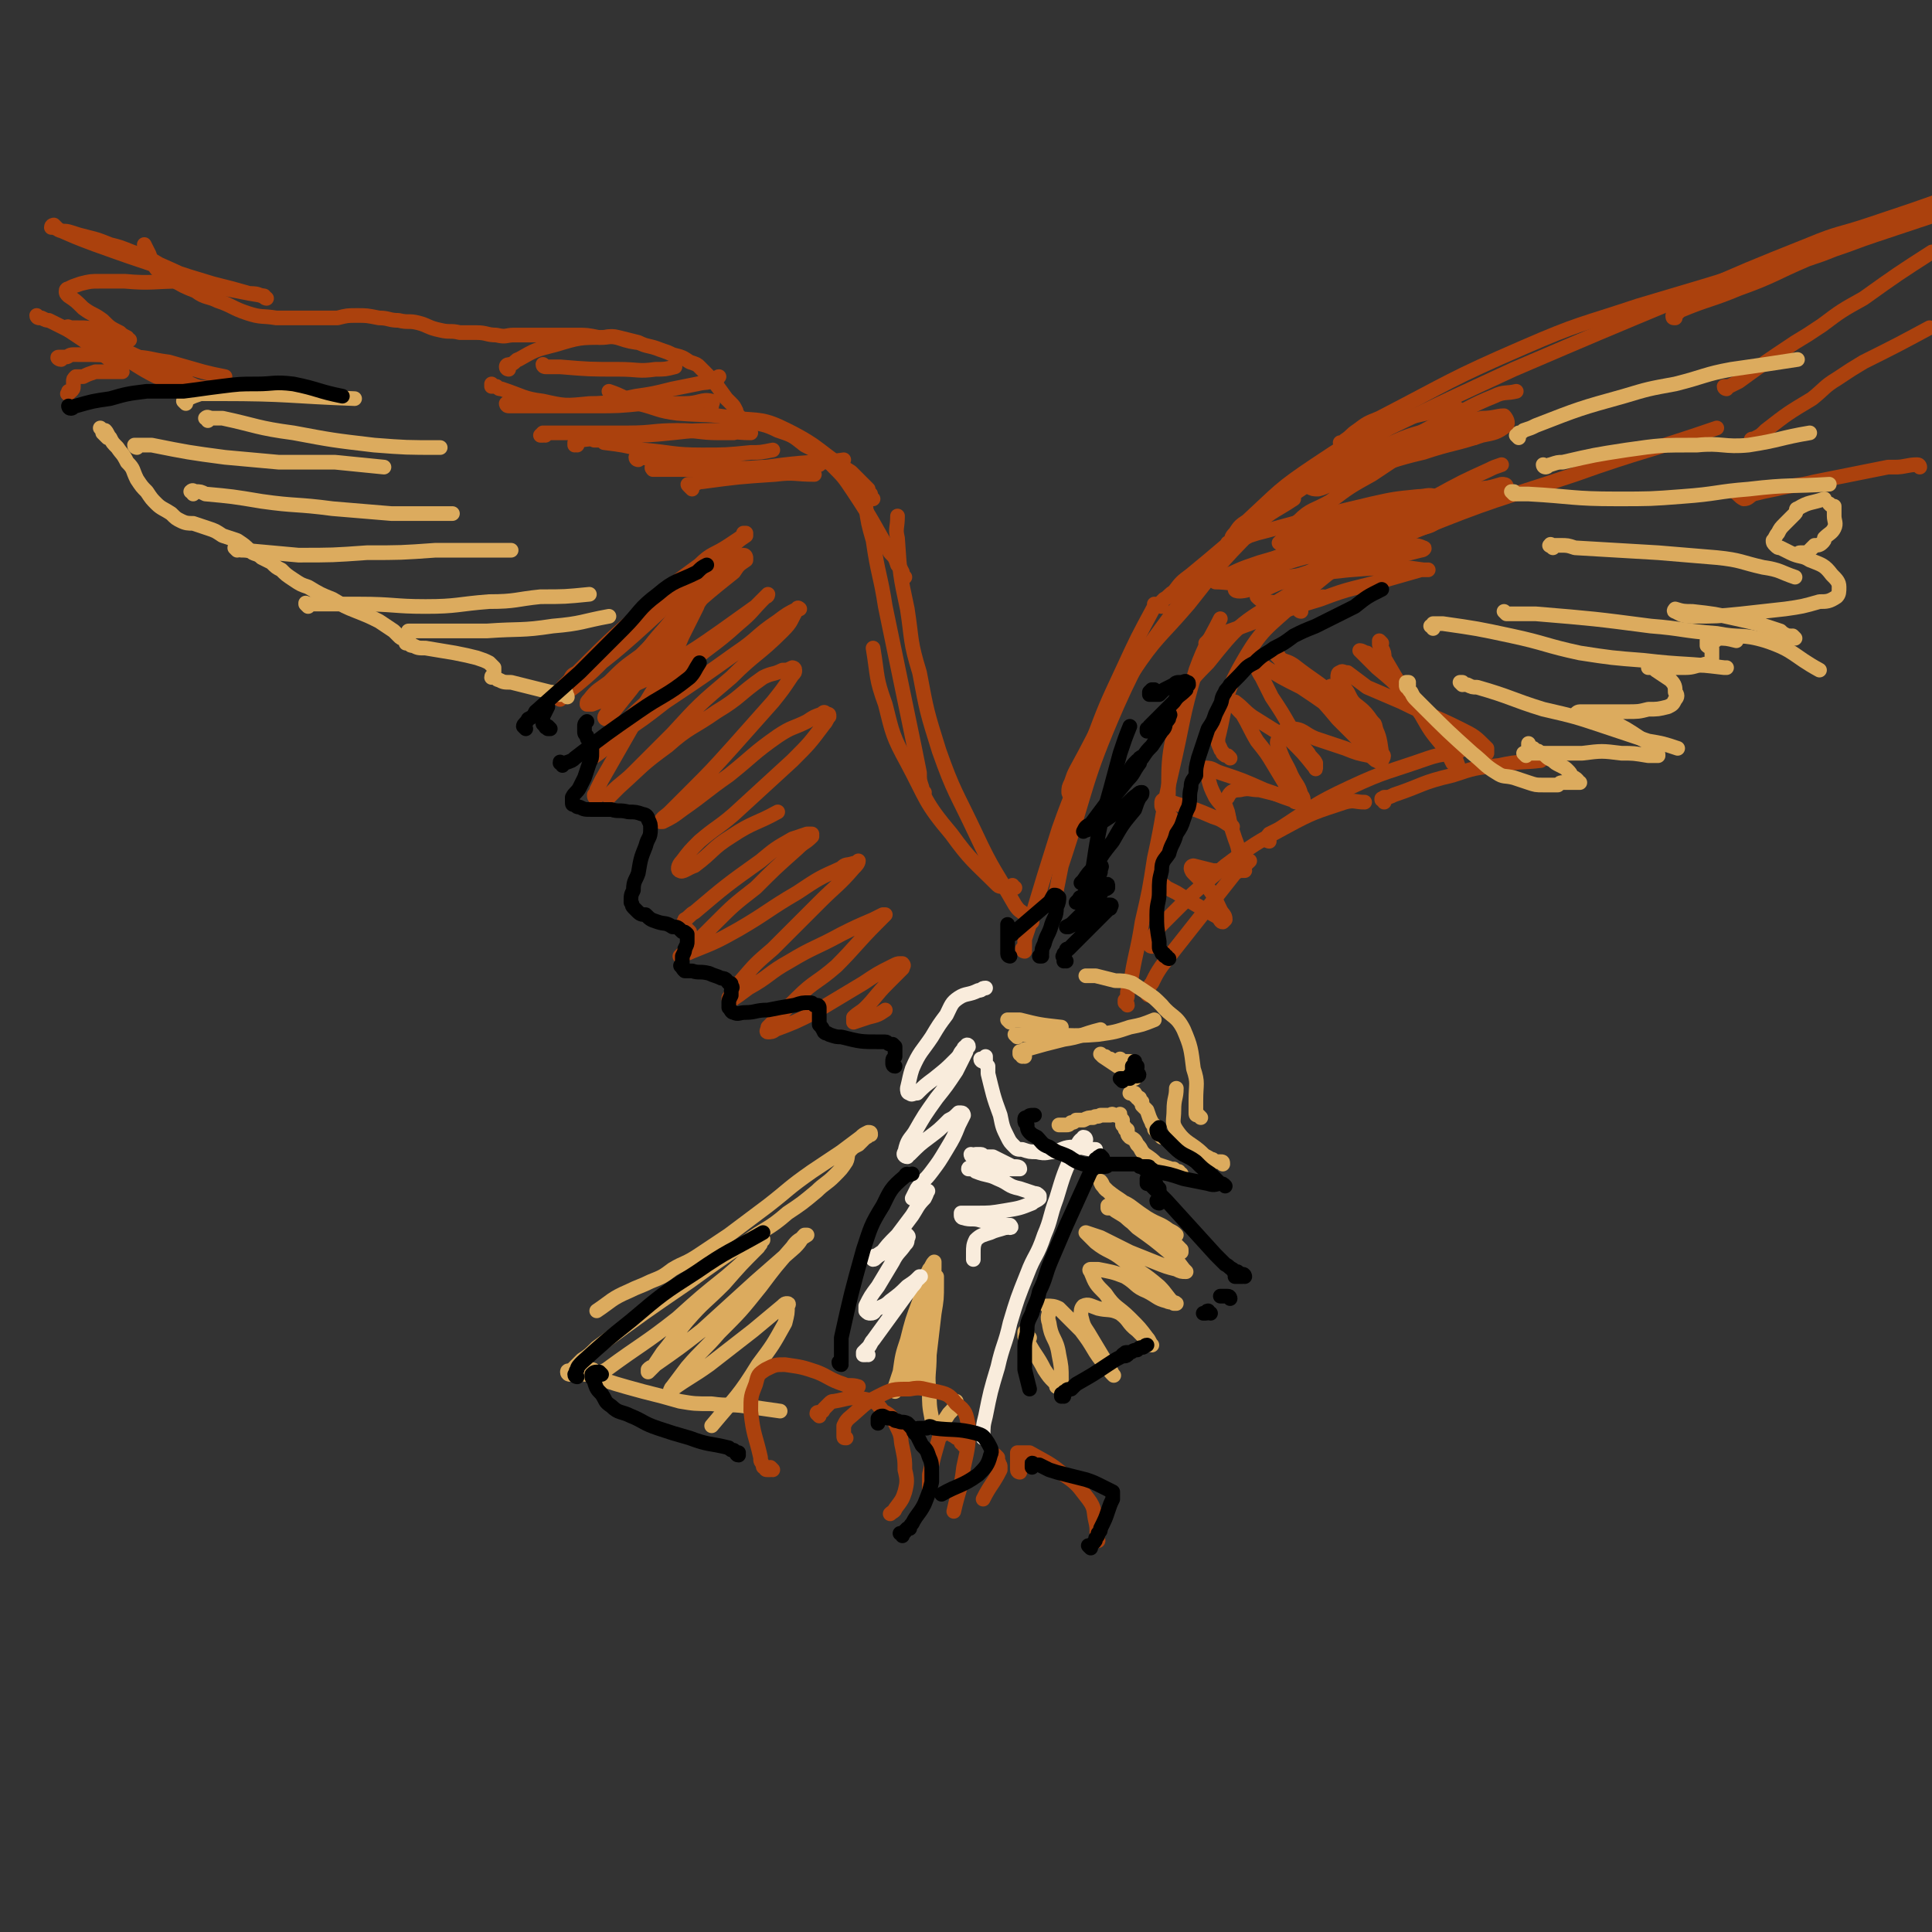 <svg viewBox='0 0 790 790' version='1.1' xmlns='http://www.w3.org/2000/svg' xmlns:xlink='http://www.w3.org/1999/xlink'><rect x="0" y="0" width="790" height="790" fill="#333333" stroke="none"/><g fill='none' stroke='#AB410D' stroke-width='6' stroke-linecap='round' stroke-linejoin='round'><path d='M419,389c0,0 -1,0 -1,-1 0,0 1,0 1,0 0,-2 0,-2 0,-4 1,-3 1,-3 2,-6 6,-20 6,-20 12,-39 6,-17 7,-17 13,-34 6,-16 6,-16 13,-31 6,-13 6,-13 13,-26 0,-1 0,-1 0,-1 '/><path d='M432,370c0,0 -1,-1 -1,-1 0,-1 0,-1 0,-1 1,-2 0,-2 1,-4 1,-5 1,-5 2,-10 11,-33 9,-34 23,-66 9,-20 10,-20 23,-38 10,-14 11,-14 23,-27 4,-4 4,-4 8,-8 '/><path d='M438,325c-1,0 -1,-1 -1,-1 0,-2 0,-2 1,-4 1,-3 1,-3 2,-5 11,-20 10,-21 23,-40 10,-15 11,-14 23,-28 12,-15 12,-16 26,-30 7,-8 8,-7 17,-13 0,0 0,0 0,0 '/><path d='M475,248c0,0 -1,0 -1,-1 1,-1 1,-1 2,-2 2,-1 2,-2 4,-3 3,-4 3,-4 7,-7 22,-18 21,-19 45,-35 12,-9 13,-7 27,-14 11,-5 11,-4 23,-9 '/><path d='M503,223c0,0 -1,0 -1,-1 0,0 0,0 1,0 1,-2 0,-2 2,-4 2,-3 2,-3 5,-5 13,-12 13,-13 28,-23 12,-8 12,-8 26,-15 11,-5 12,-4 23,-7 5,-2 5,-1 9,-1 '/><path d='M554,194c0,0 -1,0 -1,-1 0,0 1,0 1,0 2,-2 2,-2 4,-3 2,-2 2,-2 5,-4 14,-7 14,-7 27,-14 11,-5 11,-6 21,-10 4,-2 5,-1 9,-2 '/><path d='M415,363c0,0 -1,0 -1,-1 0,0 0,1 -1,1 -1,0 -1,0 -2,0 -1,-1 -2,0 -3,-1 -10,-10 -11,-10 -19,-21 -11,-13 -10,-14 -18,-29 -6,-11 -6,-12 -9,-24 -4,-11 -3,-11 -5,-23 '/><path d='M422,377c-1,0 -1,0 -1,-1 -1,-1 -1,-1 -2,-2 -2,-2 -2,-1 -4,-4 -8,-14 -9,-14 -16,-29 -8,-17 -9,-17 -15,-34 -5,-16 -5,-16 -8,-32 -4,-13 -3,-13 -5,-26 -3,-14 -3,-14 -4,-29 -1,-4 0,-4 0,-9 '/><path d='M378,324c0,0 -1,0 -1,-1 -1,-1 0,-1 0,-1 -1,-3 -1,-3 -1,-6 -1,-5 -1,-5 -2,-10 -6,-29 -6,-29 -12,-58 -2,-13 -3,-13 -5,-27 -2,-7 -2,-7 -3,-14 -1,-4 -2,-4 -3,-8 '/><path d='M370,236c0,0 -1,0 -1,-1 0,0 0,0 0,-1 -1,-2 -1,-2 -2,-3 -1,-3 -1,-3 -3,-5 -7,-12 -7,-13 -15,-25 -4,-6 -4,-6 -9,-11 -5,-5 -5,-5 -11,-8 -5,-4 -5,-4 -11,-6 -6,-3 -6,-2 -12,-4 -2,0 -2,0 -5,-1 '/><path d='M357,204c0,0 -1,0 -1,-1 0,0 0,0 0,-1 -1,-1 -1,-1 -1,-2 -2,-2 -2,-2 -3,-3 -2,-2 -2,-2 -4,-4 -13,-8 -12,-10 -26,-17 -10,-5 -11,-4 -22,-5 -11,-2 -11,-1 -23,-2 -8,-1 -8,-2 -16,-4 -6,-2 -6,-3 -12,-5 '/><path d='M303,173c0,0 0,-1 -1,-1 0,0 1,0 1,0 -1,0 -1,-1 -1,-2 -1,-1 -1,-1 -1,-2 -1,-2 -1,-2 -2,-3 -1,-1 -1,-1 -2,-2 -5,-7 -5,-7 -11,-13 -1,-1 -1,-1 -4,-2 -3,-2 -3,-2 -7,-3 -2,-1 -2,-1 -5,-2 -5,-2 -5,-1 -9,-3 -4,-1 -4,-1 -8,-2 -4,-1 -4,0 -8,0 -5,-1 -5,-1 -9,-1 -4,0 -4,0 -8,0 -5,0 -5,0 -9,0 -4,0 -4,0 -9,0 -3,0 -3,1 -7,0 -4,0 -4,-1 -8,-1 -3,0 -3,0 -7,0 -4,-1 -4,0 -8,-1 -5,-1 -5,-2 -9,-3 -4,-1 -4,0 -8,-1 -4,0 -4,-1 -8,-1 -5,-1 -5,-1 -9,-1 -4,0 -4,0 -8,1 -4,0 -4,0 -9,0 -4,0 -4,0 -8,0 -4,0 -4,0 -8,0 -6,-1 -6,0 -12,-2 -6,-2 -6,-3 -12,-5 -4,-2 -5,-1 -9,-4 -5,-2 -5,-2 -10,-5 -3,-2 -4,-2 -6,-4 -2,-3 -2,-3 -3,-6 -1,-2 -1,-2 -2,-4 '/><path d='M549,182c0,0 -1,0 -1,-1 0,0 1,0 2,-1 3,-2 2,-2 5,-4 4,-3 4,-3 9,-5 29,-15 29,-16 59,-29 23,-10 23,-9 47,-17 27,-8 27,-8 53,-16 22,-6 22,-7 44,-14 '/><path d='M554,183c-1,0 -2,-1 -1,-1 0,0 0,0 1,0 2,-1 2,-1 4,-2 5,-2 5,-2 10,-5 25,-12 25,-12 51,-24 35,-15 35,-15 71,-30 25,-11 25,-11 50,-21 12,-5 12,-4 24,-8 18,-6 18,-6 35,-12 '/><path d='M470,407c-1,0 -1,-1 -1,-1 0,0 0,0 0,-1 1,-1 1,-2 2,-3 2,-4 2,-4 4,-7 15,-19 15,-19 30,-38 3,-3 3,-2 6,-5 '/><path d='M471,387c0,0 -1,0 -1,-1 0,0 0,1 1,0 0,-1 0,-2 1,-4 2,-3 2,-3 4,-5 12,-12 12,-12 25,-23 12,-9 12,-9 25,-16 11,-6 12,-6 24,-10 4,-1 4,0 8,0 '/><path d='M519,344c0,0 -1,0 -1,-1 0,0 0,0 0,0 1,0 0,-1 1,-2 2,-1 2,-1 4,-2 14,-9 14,-10 29,-17 15,-7 15,-6 32,-12 6,-2 6,-1 13,-3 '/><path d='M566,328c0,-1 -1,-1 -1,-1 0,-1 0,0 0,0 1,-1 1,-1 1,-1 2,0 2,0 4,-1 12,-4 11,-5 24,-8 9,-3 9,-3 19,-4 9,-2 9,-1 17,-2 '/><path d='M461,411c0,-1 -1,-1 -1,-1 0,-1 0,-1 0,-1 1,-1 1,-1 1,-2 0,-2 0,-2 1,-3 2,-14 3,-14 5,-27 3,-13 3,-13 5,-26 4,-18 3,-18 7,-35 5,-21 4,-22 10,-42 4,-11 5,-11 10,-21 '/><path d='M477,350c-1,0 -1,0 -1,-1 -1,-1 0,-1 0,-2 0,-2 0,-2 0,-4 1,-3 0,-3 1,-6 2,-21 -1,-22 4,-41 3,-14 3,-15 13,-25 12,-15 13,-16 30,-26 26,-16 27,-16 55,-28 32,-13 32,-12 65,-23 28,-10 29,-9 58,-19 '/><path d='M503,310c0,0 -1,-1 -1,-1 0,0 0,0 0,0 -1,0 -1,0 -2,-1 0,-1 -1,-1 -1,-2 -1,-2 -1,-2 -1,-4 4,-16 2,-17 10,-31 8,-14 10,-14 22,-25 15,-14 16,-13 32,-25 12,-9 12,-10 25,-18 11,-6 11,-6 22,-11 2,-1 2,-1 5,-2 '/><path d='M545,195c0,0 -1,-1 -1,-1 0,0 1,1 1,1 0,0 0,-1 1,-1 1,-1 1,-1 2,-2 8,-5 8,-5 17,-9 11,-5 11,-5 23,-8 9,-3 9,-2 18,-4 5,0 6,-1 9,-1 1,1 2,3 1,4 -4,3 -5,3 -10,4 -12,4 -12,3 -24,7 -13,3 -13,4 -25,7 -7,2 -8,3 -14,4 -1,0 -2,-1 -1,-1 6,-4 7,-4 16,-7 10,-4 10,-4 21,-7 13,-3 13,-3 25,-6 4,0 4,0 7,0 '/><path d='M506,222c0,-1 -1,-1 -1,-1 1,-1 1,-1 2,-1 2,0 2,0 4,-1 3,-1 3,-1 7,-2 22,-6 22,-6 43,-11 9,-2 9,-2 19,-3 3,0 4,-1 7,0 0,0 0,2 -1,2 -6,3 -7,2 -13,5 -16,5 -16,5 -32,11 -12,4 -12,4 -24,9 -7,3 -7,3 -14,6 -1,1 -3,1 -2,1 3,-1 5,-1 9,-2 12,-3 12,-4 23,-7 13,-3 14,-2 27,-6 11,-2 11,-3 21,-6 4,-1 4,-1 7,-3 1,0 0,0 0,0 -7,1 -7,1 -13,2 -11,2 -12,2 -23,5 -12,3 -12,4 -24,9 -10,4 -10,5 -19,10 -2,1 -4,2 -4,2 0,1 3,1 6,0 10,-2 10,-2 21,-5 12,-3 12,-3 25,-6 8,-1 8,-1 16,-3 4,-1 4,-1 8,-2 1,0 2,-1 1,-1 -2,-1 -3,-1 -6,-1 -9,1 -9,1 -18,3 -12,3 -12,3 -23,8 -9,3 -9,3 -18,7 -1,1 -3,2 -3,3 1,1 2,2 4,2 7,1 7,0 14,-1 4,0 4,0 9,-1 '/><path d='M494,264c-1,0 -1,-1 -1,-1 0,0 0,0 0,0 1,-1 1,-1 2,-2 2,-1 2,-1 5,-2 20,-7 20,-8 40,-14 13,-5 13,-4 27,-8 7,-2 7,-2 14,-4 2,0 3,0 3,0 0,0 -1,0 -2,0 -7,-1 -7,-1 -15,-1 -16,1 -16,1 -32,3 -12,1 -12,2 -25,3 -7,1 -8,0 -13,0 0,0 1,-1 1,-1 9,-4 8,-4 17,-7 17,-5 18,-5 35,-10 17,-5 17,-4 34,-10 12,-4 12,-4 24,-8 3,-1 3,-1 6,-2 1,0 2,0 2,0 -1,0 -2,-1 -3,-1 -10,1 -11,1 -21,3 -17,4 -17,5 -34,9 -14,4 -14,4 -28,9 -4,1 -4,1 -7,2 0,0 0,0 1,-1 9,-3 9,-3 18,-6 11,-3 11,-3 22,-5 15,-3 15,-2 29,-3 '/><path d='M532,250c0,0 -1,0 -1,-1 0,0 0,-1 0,-1 -1,-1 -1,-1 -2,-3 0,-1 0,-2 1,-3 9,-10 8,-11 19,-19 12,-8 13,-6 25,-11 12,-5 12,-5 24,-9 7,-2 7,-2 15,-4 1,0 2,0 3,0 0,-1 -1,-1 -2,-1 -7,2 -7,2 -14,4 -14,4 -14,4 -27,8 -13,4 -13,4 -26,7 -8,2 -8,3 -16,3 -2,1 -4,1 -4,-1 0,-2 1,-4 4,-6 5,-5 6,-4 13,-8 8,-6 8,-6 17,-11 6,-4 6,-4 12,-8 2,-1 2,-1 4,-3 0,0 0,0 1,-1 0,0 0,0 0,0 -4,3 -3,3 -7,5 -11,5 -11,5 -23,9 -5,2 -5,3 -9,4 -2,0 -2,0 -4,-1 -1,0 -1,0 -2,-1 0,-2 -1,-2 0,-3 2,-3 3,-3 6,-4 8,-3 8,-3 17,-6 10,-2 10,-2 20,-4 13,-1 13,-1 27,-2 '/><path d='M565,263c0,0 -1,-1 -1,-1 0,0 0,0 0,1 0,1 0,1 1,2 1,2 1,2 1,4 7,12 7,12 15,23 4,7 4,7 9,13 2,3 2,3 4,7 1,1 1,1 2,3 1,0 1,0 1,0 -1,-2 -1,-3 -2,-5 -6,-10 -6,-10 -13,-18 -6,-8 -6,-8 -13,-15 -5,-5 -5,-5 -10,-10 -1,0 -2,-1 -3,-1 0,0 1,1 1,1 3,3 3,3 6,6 6,5 6,5 11,10 6,6 6,6 12,12 5,4 5,4 10,7 3,2 3,2 6,4 3,1 4,2 6,2 0,0 0,-2 0,-2 -5,-5 -5,-5 -11,-8 -12,-6 -12,-5 -24,-11 -7,-3 -7,-3 -14,-6 -4,-3 -4,-3 -8,-6 -2,0 -2,-1 -3,0 -1,0 -1,1 -1,2 1,3 2,3 4,6 2,4 2,4 5,7 2,4 3,3 6,6 1,2 0,3 0,4 0,0 0,0 0,0 -1,-2 -2,-2 -4,-4 -6,-5 -5,-6 -12,-11 -8,-7 -8,-6 -17,-13 -3,-2 -3,-1 -6,-3 0,-1 -1,-2 -1,-1 1,1 2,2 3,4 6,6 6,5 12,11 5,5 5,5 10,11 4,4 4,4 9,9 2,2 2,2 4,4 1,1 2,2 2,2 0,-1 -1,-2 -2,-3 -5,-6 -4,-7 -10,-12 -9,-7 -9,-7 -18,-13 -8,-4 -8,-4 -16,-9 -1,0 -2,-1 -2,0 0,1 0,2 2,5 2,4 2,4 4,8 4,6 4,6 8,13 3,5 3,5 7,10 1,2 2,2 3,4 0,1 0,2 0,2 0,1 0,0 -1,-1 -4,-5 -4,-5 -9,-10 -8,-5 -8,-5 -16,-10 -4,-3 -3,-3 -7,-6 -1,0 -2,0 -1,0 1,2 2,3 4,5 3,5 3,6 6,11 4,5 4,5 7,10 3,5 3,5 6,10 2,2 2,2 3,3 0,1 0,2 0,2 -1,0 -1,-1 -2,-1 -6,-2 -5,-2 -11,-4 -9,-4 -9,-4 -18,-7 -3,-1 -3,-2 -6,-2 0,0 -1,0 -1,0 0,2 1,2 2,4 1,4 1,4 3,8 2,3 3,3 4,6 2,2 1,2 2,5 0,0 1,1 1,1 -1,0 -1,-1 -2,-1 -3,-2 -3,-2 -6,-3 -7,-3 -7,-3 -14,-5 -3,-1 -3,-1 -6,-2 -1,0 -1,1 -1,1 0,0 0,1 0,1 0,1 0,1 1,2 0,1 1,1 1,2 1,0 1,0 1,1 1,0 1,0 1,1 0,1 0,1 -1,1 '/><path d='M474,361c-1,0 -1,-1 -1,-1 0,0 0,1 0,1 1,0 1,0 1,0 2,1 2,1 3,2 2,1 2,1 4,2 8,5 8,5 17,10 1,1 1,2 2,2 0,0 1,-1 1,-1 0,-2 -1,-2 -2,-4 -2,-4 -2,-5 -5,-9 -3,-3 -3,-3 -6,-6 -1,-1 -1,-2 -1,-2 0,-1 1,-1 1,-1 4,1 4,1 8,2 4,0 4,0 7,0 2,0 2,1 4,0 1,0 2,0 2,0 0,-1 -1,-2 -1,-3 -2,-5 -1,-5 -3,-10 -2,-6 -2,-6 -3,-11 -1,-3 -2,-4 0,-6 1,-2 2,-3 5,-3 4,-1 4,0 8,0 4,1 4,1 8,2 3,1 4,1 7,2 1,1 1,1 3,1 0,0 0,0 0,0 0,-1 0,-2 -1,-3 -1,-4 -2,-4 -4,-8 -2,-5 -3,-5 -5,-11 -1,-2 -1,-3 0,-4 1,-3 2,-4 5,-4 5,0 5,2 10,4 6,2 6,2 12,4 5,2 5,2 10,3 2,1 2,2 3,2 1,1 2,0 2,0 1,-2 1,-2 0,-3 -1,-7 -1,-7 -4,-13 -4,-6 -5,-5 -10,-10 -2,-3 -3,-3 -6,-4 -1,-1 -1,0 -2,0 '/><path d='M231,282c0,0 -1,0 -1,-1 0,0 0,1 0,0 0,0 0,0 1,-1 1,-1 1,-1 2,-2 1,-2 1,-2 3,-3 14,-14 14,-14 29,-27 10,-9 10,-9 21,-17 5,-5 6,-4 12,-8 3,-2 3,-2 6,-4 0,0 0,-1 0,-1 1,0 1,0 1,0 0,0 0,0 0,0 0,0 0,0 0,1 -3,2 -3,2 -6,5 -10,9 -10,9 -21,18 -9,9 -9,9 -19,18 -8,7 -8,7 -17,14 -5,4 -5,4 -10,9 -1,1 -1,1 -3,3 0,0 0,0 0,0 0,0 0,0 0,0 3,-3 3,-3 7,-6 11,-9 10,-10 21,-20 11,-9 11,-9 22,-18 7,-5 8,-5 15,-10 4,-2 4,-2 7,-3 2,-1 2,-1 3,-2 1,0 1,1 1,1 0,0 0,0 0,1 -3,2 -3,2 -5,5 -10,8 -10,8 -19,16 -10,9 -10,9 -19,18 -7,5 -7,5 -13,11 -4,3 -5,3 -8,7 -1,1 -1,1 -1,2 1,0 1,0 2,0 8,-3 8,-3 15,-7 9,-4 9,-4 18,-10 10,-6 10,-6 20,-13 7,-5 7,-5 14,-10 2,-2 2,-2 4,-4 1,0 1,-1 1,-1 0,0 -1,1 -1,1 -6,6 -5,6 -11,11 -11,10 -12,9 -23,19 -10,8 -10,9 -19,17 -7,7 -7,6 -13,13 -3,2 -4,2 -6,5 0,1 0,1 1,1 6,-4 6,-5 12,-10 9,-6 9,-6 18,-13 15,-10 15,-10 29,-20 9,-6 8,-7 17,-13 4,-3 4,-3 8,-5 0,0 0,-1 1,0 0,0 -1,0 -1,0 -3,5 -2,5 -6,9 -10,10 -11,9 -21,19 -13,11 -13,11 -24,23 -8,8 -8,8 -16,16 -4,4 -5,4 -9,8 -1,1 -1,2 -1,2 1,-1 2,-2 4,-4 10,-9 9,-9 20,-17 9,-8 10,-7 20,-14 10,-6 9,-7 19,-14 4,-2 4,-1 8,-3 2,0 2,0 4,-1 0,0 1,0 1,1 0,1 0,1 -1,2 -4,6 -4,6 -8,11 -8,9 -8,9 -16,18 -9,10 -9,10 -18,19 -4,4 -4,4 -8,8 -2,2 -3,2 -4,4 0,0 0,0 1,0 4,-2 4,-2 8,-5 10,-7 9,-7 19,-14 10,-8 10,-9 20,-16 6,-4 6,-3 12,-6 3,-2 3,-2 6,-3 1,-1 1,-1 2,0 1,0 1,0 1,1 -1,1 -1,2 -2,3 -6,8 -6,8 -13,15 -12,11 -12,11 -24,22 -7,6 -7,5 -14,11 -4,4 -4,4 -7,8 -2,2 -2,4 -1,4 1,1 3,-1 6,-2 8,-6 7,-7 15,-12 9,-6 10,-5 19,-10 '/><path d='M282,381c0,0 -1,-1 -1,-1 0,0 0,0 0,0 0,0 -1,0 -1,0 -1,-1 -1,-1 -1,-1 0,-2 1,-2 1,-3 2,-1 2,-2 4,-3 13,-11 13,-11 27,-21 6,-5 6,-5 13,-9 3,-1 3,-1 6,-2 1,0 1,0 2,0 0,0 0,1 0,1 -3,3 -3,2 -6,5 -9,8 -9,8 -17,16 -9,7 -9,7 -17,15 -5,5 -5,5 -10,10 -1,1 -2,1 -3,2 -1,1 -1,1 -1,1 2,-1 3,-1 5,-2 10,-4 10,-4 19,-9 12,-7 12,-8 24,-15 9,-6 9,-6 18,-10 2,-2 2,-1 5,-2 1,0 2,-1 2,-1 0,1 -1,2 -2,3 -6,7 -7,7 -14,14 -9,9 -9,9 -19,19 -7,6 -7,6 -13,13 -3,3 -3,4 -5,7 0,1 0,1 1,1 3,-2 3,-2 7,-5 9,-5 8,-6 17,-11 10,-6 10,-5 21,-11 6,-3 6,-3 13,-6 2,-1 2,-1 4,-2 0,0 1,0 1,0 -1,1 -2,2 -3,3 -9,9 -9,10 -17,18 -8,7 -9,6 -16,13 -6,6 -6,6 -12,12 0,1 -1,2 0,2 1,0 2,0 3,-1 8,-3 8,-3 16,-7 10,-6 10,-6 20,-12 6,-4 6,-4 12,-7 2,-1 2,-1 3,-1 1,0 1,0 1,0 1,1 0,1 0,2 -3,3 -3,3 -6,6 -5,5 -5,6 -9,10 -2,2 -3,2 -5,4 0,1 0,2 0,2 3,-1 3,-1 6,-2 4,-1 4,-1 7,-3 '/><path d='M244,326c-1,0 -1,0 -1,-1 0,0 0,0 0,0 1,-1 1,-1 1,-2 1,-2 1,-2 2,-4 8,-14 8,-14 16,-28 5,-9 5,-8 10,-17 4,-7 4,-7 7,-14 3,-6 3,-6 6,-12 1,-3 2,-3 3,-6 0,-2 0,-3 0,-5 0,0 0,0 1,-1 0,0 0,0 0,0 -1,0 0,1 -1,1 -2,5 -2,5 -5,8 -7,11 -6,11 -13,21 -6,8 -6,8 -12,16 -4,5 -4,5 -8,10 -1,1 -2,2 -2,2 -1,0 -1,-1 0,-2 2,-4 2,-4 5,-8 4,-8 4,-8 10,-16 7,-10 8,-9 15,-19 5,-7 5,-7 9,-13 2,-1 2,-2 3,-3 1,0 1,1 1,2 -2,5 -2,6 -5,11 -11,16 -12,16 -24,31 '/><path d='M202,158c0,0 -1,-1 -1,-1 0,0 0,1 0,1 1,0 1,0 2,0 1,1 1,1 2,1 9,3 9,4 17,5 9,2 9,2 19,1 9,0 9,-1 19,-3 7,-1 7,-1 15,-3 5,-1 5,-1 10,-2 4,-1 4,0 8,-2 1,0 0,-1 1,-1 '/><path d='M208,166c0,0 -1,-1 -1,-1 0,0 0,1 1,1 0,0 1,0 1,0 2,0 2,0 4,0 15,0 15,0 30,0 10,0 10,0 20,-1 9,0 9,0 17,0 6,0 7,-2 11,-1 1,0 0,1 0,2 '/><path d='M223,178c0,0 0,0 -1,-1 0,0 0,1 0,1 0,0 -1,0 -1,0 1,-1 1,-1 2,-1 2,0 2,0 4,0 15,0 15,0 30,0 10,0 10,-1 20,-1 9,0 9,1 17,1 3,0 3,0 6,0 '/><path d='M236,182c0,0 0,0 -1,-1 0,0 0,1 0,1 0,-1 0,-1 0,-1 1,0 1,-1 2,-1 8,-1 9,-1 17,-2 11,0 11,0 21,-1 9,-1 9,-1 18,-1 7,0 7,1 14,1 '/><path d='M244,180c0,-1 -1,-1 -1,-1 0,0 0,0 0,1 1,0 1,0 1,0 2,0 2,0 3,1 8,1 8,1 16,3 12,1 12,2 24,2 10,0 10,0 20,-1 4,0 4,0 9,-1 '/><path d='M261,188c0,0 -1,0 -1,-1 0,0 0,0 0,0 0,0 0,0 0,0 1,0 1,0 2,0 8,1 8,2 15,3 11,1 11,1 22,1 8,1 8,0 16,0 10,0 10,0 20,-1 0,0 0,0 0,0 '/><path d='M268,192c-1,0 -1,-1 -1,-1 -1,0 0,1 0,1 0,0 1,0 1,0 2,0 2,0 4,0 15,0 15,0 31,0 14,-1 14,-2 29,-3 6,0 6,0 13,-1 '/><path d='M283,200c-1,-1 -1,-1 -1,-1 -1,-1 -1,-1 0,-1 0,0 1,0 1,0 2,0 2,-1 4,-1 15,-2 15,-2 30,-3 8,-1 8,0 16,0 '/><path d='M223,150c0,0 -1,0 -1,-1 0,0 1,1 1,1 1,0 1,0 2,0 2,0 2,0 4,0 12,1 12,1 24,1 8,0 8,1 15,0 4,0 4,0 8,-1 0,0 0,0 0,0 '/><path d='M208,151c0,0 -1,0 -1,-1 0,-1 1,-1 2,-1 2,-1 2,-2 3,-2 7,-4 7,-4 15,-6 10,-3 10,-3 20,-3 6,-1 6,1 13,2 '/><path d='M85,120c0,0 -1,-1 -1,-1 0,0 0,0 1,0 0,0 0,0 0,-1 0,0 0,0 0,0 -1,0 -1,0 -1,-1 -1,0 -1,0 -2,-1 -8,-4 -8,-4 -17,-8 -5,-3 -5,-3 -11,-5 -5,-2 -5,-2 -9,-3 -5,-2 -5,-2 -9,-3 -4,-1 -4,-1 -7,-2 -3,-1 -3,0 -5,-1 -1,-1 -1,-1 -2,-2 0,0 -1,0 -1,1 0,0 1,0 1,0 9,4 9,4 17,7 14,5 14,5 29,10 9,3 9,3 19,6 8,2 8,2 15,4 2,0 3,0 5,1 1,0 2,1 2,1 0,0 -1,0 -1,-1 -6,-1 -6,-1 -11,-2 -11,-2 -11,-3 -23,-4 -11,0 -12,1 -23,0 -5,0 -5,0 -10,0 -4,0 -4,0 -8,1 -3,1 -3,1 -5,2 0,0 -1,0 -1,1 0,1 0,1 1,2 3,2 3,2 6,5 4,3 4,2 8,5 3,3 3,3 7,5 1,1 1,1 3,2 0,1 1,1 1,1 0,0 -1,0 -2,-1 -2,0 -2,0 -4,-1 -4,-1 -4,-1 -8,-2 -3,-1 -3,-1 -7,-1 -1,0 -1,0 -3,0 -1,0 -1,-1 -2,0 0,0 1,0 1,1 3,2 3,2 6,4 3,2 3,3 7,5 2,2 3,2 5,4 1,1 1,1 3,3 0,0 1,0 1,1 0,0 -1,0 -2,0 -1,0 -1,0 -3,0 -3,0 -3,0 -6,0 -3,1 -3,1 -5,2 -2,0 -2,0 -3,0 -1,1 -1,1 -1,2 0,0 0,0 0,1 0,0 0,0 0,1 0,0 0,0 0,0 0,1 0,1 -1,2 0,0 0,0 -1,0 0,0 0,1 0,1 0,0 -1,0 0,0 0,-1 0,-1 1,-1 '/><path d='M25,147c-1,0 -2,-1 -1,-1 0,0 0,0 1,0 1,0 1,0 2,0 1,0 1,-1 3,-1 12,0 12,0 24,1 7,0 7,1 15,2 7,2 7,2 14,4 4,1 4,1 9,2 '/><path d='M16,130c0,0 -1,0 -1,-1 0,0 1,1 1,1 1,0 1,0 1,0 2,1 2,1 3,1 14,7 14,7 28,14 8,4 8,5 16,9 7,2 7,2 14,3 4,2 4,1 8,2 '/><path d='M41,140c-1,0 -2,-1 -1,-1 0,0 0,1 1,1 1,0 1,0 2,0 2,1 2,1 3,1 15,7 15,7 30,14 '/><path d='M685,130c-1,0 -1,0 -1,-1 0,0 0,1 0,0 1,0 0,0 1,0 1,-1 1,-1 2,-2 12,-5 12,-4 24,-9 14,-5 14,-6 28,-12 6,-2 6,-2 11,-4 9,-3 8,-3 17,-6 12,-4 12,-4 24,-8 '/><path d='M706,159c0,0 -1,0 -1,-1 0,0 1,0 1,0 1,0 1,0 1,0 2,-1 2,-1 4,-2 11,-8 11,-8 23,-16 5,-3 5,-3 11,-7 8,-6 8,-6 17,-11 14,-10 14,-10 28,-19 '/><path d='M717,181c0,0 -1,-1 -1,-1 0,-1 1,0 2,-1 2,-1 2,-1 4,-3 9,-7 9,-7 19,-13 5,-4 5,-5 10,-8 6,-4 6,-4 11,-7 14,-7 14,-7 27,-14 '/><path d='M785,191c0,0 0,-1 -1,-1 -4,0 -5,1 -9,1 0,0 1,0 1,0 0,0 0,0 -1,0 -2,0 -2,0 -3,0 -15,3 -15,3 -30,6 -8,2 -8,1 -16,3 -5,1 -5,1 -9,2 -2,1 -2,2 -4,2 -2,-1 -2,-2 -4,-3 '/></g>
<g fill='none' stroke='#DCAB5E' stroke-width='6' stroke-linecap='round' stroke-linejoin='round'><path d='M576,280c0,-1 0,-1 -1,-1 0,0 1,0 1,0 -1,0 -1,0 -1,1 0,0 0,0 0,0 0,1 0,1 1,1 0,1 0,1 1,2 1,2 1,2 2,3 1,1 1,1 3,3 10,10 10,10 20,19 5,4 5,5 10,8 3,2 3,1 7,2 3,1 3,1 6,2 3,1 3,1 6,1 3,0 3,0 6,0 1,-1 1,-1 2,-1 1,0 1,0 3,0 0,0 0,0 1,0 0,0 0,0 1,0 0,0 0,0 1,0 0,0 0,0 1,0 0,0 0,0 0,0 0,0 0,0 0,0 -1,0 -1,-1 -1,-1 -1,-1 -1,-1 -2,-1 -1,-2 -1,-2 -2,-3 -1,-1 -1,-1 -3,-2 -2,-1 -2,-1 -3,-2 -2,-1 -2,-1 -3,-2 -1,-1 -1,-1 -2,-1 -1,-1 -1,-1 -2,-1 -1,-1 -1,-1 -1,-1 -1,0 -1,0 -2,-1 0,0 0,0 0,-1 0,0 0,0 0,0 '/><path d='M624,309c0,0 -1,-1 -1,-1 0,0 0,0 1,0 0,0 0,0 1,0 2,0 2,0 3,0 10,0 10,0 19,0 8,-1 8,-1 16,0 5,0 5,0 11,1 1,0 2,0 3,0 1,0 1,0 1,0 0,-1 0,-1 -1,-2 -3,-3 -2,-3 -6,-5 -6,-4 -6,-4 -12,-7 -6,-2 -6,-2 -11,-3 -2,0 -3,0 -3,0 -1,0 0,-1 1,-1 4,0 4,0 9,0 5,0 5,0 10,0 5,0 5,0 9,-1 4,0 4,0 8,-1 2,-1 2,-1 3,-3 1,-1 1,-2 0,-3 0,-2 0,-3 -2,-5 -3,-2 -3,-2 -6,-4 -1,-1 -1,-1 -2,-2 -1,0 -1,1 -1,1 0,0 0,0 1,0 2,0 2,0 4,0 5,0 5,0 10,0 4,0 4,-1 7,-1 2,-1 2,0 3,-1 1,-1 1,-1 1,-2 0,-2 0,-2 0,-4 -1,-1 -1,0 -2,-1 0,-1 0,-1 0,-2 0,0 0,0 0,0 1,0 1,0 1,0 1,-1 1,0 2,0 1,0 1,-1 1,-1 4,0 4,0 8,1 '/><path d='M734,261c0,0 -1,0 -1,-1 0,0 1,1 1,1 -1,0 -1,0 -2,-1 0,0 0,0 -1,0 -2,-1 -2,-1 -3,-2 -9,-3 -9,-3 -18,-5 -9,-2 -9,-2 -18,-3 -3,0 -4,0 -7,-1 0,0 -1,1 0,1 2,1 3,2 7,2 10,0 10,0 20,-1 9,-1 9,-1 18,-2 7,-1 7,-1 14,-3 3,0 4,0 7,-2 1,-1 1,-2 1,-4 0,-2 -1,-3 -3,-5 -3,-4 -4,-4 -9,-6 -3,-2 -4,-1 -8,-3 -2,-1 -2,-1 -4,-2 -1,0 -1,0 -2,-1 -1,-1 -1,-1 -1,-2 1,-1 1,-2 2,-3 1,-2 1,-2 3,-4 2,-2 2,-2 4,-4 1,-1 0,-2 1,-2 5,-3 5,-2 11,-4 '/><path d='M737,227c-1,0 -2,-1 -1,-1 0,0 0,0 1,0 2,0 2,0 3,-1 1,-1 1,-1 2,-2 1,0 2,0 3,-1 1,-1 1,-1 1,-2 2,-2 3,-2 4,-4 1,-2 0,-3 0,-5 0,-1 0,-1 0,-3 0,0 0,0 0,-1 -1,0 -1,0 -2,-1 '/><path d='M621,179c0,0 -1,-1 -1,-1 0,0 1,0 1,-1 1,0 1,0 2,-1 3,-1 3,-1 5,-2 18,-7 18,-7 36,-12 10,-3 10,-3 21,-5 12,-3 12,-4 23,-6 14,-2 14,-2 27,-4 '/><path d='M632,191c0,0 -1,0 -1,-1 0,0 0,1 1,1 1,0 1,-1 2,-1 3,-1 3,-1 5,-1 13,-3 13,-3 26,-5 14,-2 14,-2 29,-2 10,-1 11,1 21,0 13,-2 13,-3 25,-5 '/><path d='M619,202c0,0 -1,-1 -1,-1 0,0 0,0 1,0 1,1 1,1 1,1 3,0 3,0 5,0 18,1 18,2 36,2 14,0 14,0 27,-1 14,-1 14,-2 27,-3 17,-2 17,-1 33,-2 '/><path d='M635,224c-1,-1 -2,-1 -1,-1 0,-1 0,0 1,0 2,0 2,0 3,0 3,0 3,0 6,1 17,1 17,1 34,2 12,1 12,1 24,2 10,1 10,2 19,4 7,1 7,2 13,4 '/><path d='M616,251c0,0 -1,-1 -1,-1 0,0 1,1 1,1 2,0 2,0 4,0 4,0 4,0 8,0 24,2 24,2 47,5 13,1 13,2 27,3 10,2 10,0 20,3 12,4 11,6 22,12 '/><path d='M586,257c0,0 0,-1 -1,-1 0,0 1,0 1,-1 0,0 0,0 1,0 2,0 2,0 3,0 14,2 14,2 28,5 14,3 14,4 28,7 13,2 13,2 26,3 17,2 17,1 33,3 1,0 1,0 1,0 '/><path d='M598,280c-1,-1 -1,-1 -1,-1 0,0 0,0 1,0 1,1 1,1 2,1 2,1 2,1 4,1 14,4 14,5 27,9 13,3 13,3 25,7 9,3 9,3 18,6 6,1 6,1 12,3 '/><path d='M232,285c0,-1 -1,-1 -1,-1 0,-1 0,-1 0,-1 1,0 0,1 0,1 0,0 0,0 0,0 0,0 0,0 -1,0 -1,0 -1,0 -1,0 -1,0 -1,0 -2,0 -1,-1 -1,-1 -2,-1 -8,-2 -8,-2 -16,-4 -3,0 -3,0 -5,-1 -1,0 -1,-1 -2,-1 0,0 -1,0 -1,0 0,-1 1,-1 1,-1 0,-1 0,-1 0,-1 0,0 0,0 0,-1 0,0 0,-1 0,-1 -1,-1 -1,-1 -2,-2 -2,-1 -2,-1 -5,-2 -4,-1 -4,-1 -9,-2 -6,-1 -6,-1 -12,-2 -3,0 -3,0 -5,-1 -1,0 -1,0 -2,-1 -1,0 -1,0 -1,0 0,-1 0,-1 0,-1 0,0 0,0 0,0 -1,-1 -1,-1 -1,-1 -1,0 -1,0 -2,-1 -1,-1 -1,-1 -2,-2 -3,-2 -3,-2 -6,-4 -4,-2 -4,-2 -9,-4 -5,-2 -5,-2 -10,-5 -5,-2 -5,-2 -10,-5 -3,-1 -3,-1 -6,-3 -3,-2 -3,-2 -5,-4 -2,-1 -2,-1 -4,-3 -2,-1 -2,-1 -4,-2 -2,-2 -3,-1 -5,-3 -2,-2 -2,-2 -5,-4 -3,-1 -3,-1 -6,-2 -3,-2 -3,-2 -6,-3 -3,-1 -3,-1 -6,-2 -2,0 -3,0 -5,-1 -2,-1 -2,-1 -4,-3 -3,-2 -4,-2 -6,-4 -2,-2 -2,-2 -4,-5 -2,-2 -2,-2 -4,-5 -2,-4 -1,-4 -4,-7 -2,-4 -2,-3 -4,-6 -2,-2 -2,-2 -3,-4 -1,-1 -1,-2 -2,-3 -1,0 -2,-1 -2,-1 0,0 1,1 1,2 1,1 1,1 2,2 '/><path d='M56,183c0,0 -1,0 -1,-1 0,0 1,0 1,0 1,0 1,0 2,0 2,0 2,0 4,0 15,3 15,3 30,5 11,1 11,1 22,2 11,0 11,0 23,0 10,1 10,1 20,2 '/><path d='M79,202c0,-1 -1,-1 -1,-1 1,-1 1,0 2,0 2,0 2,0 4,1 11,1 11,1 23,3 14,2 14,1 29,3 12,1 12,1 24,2 13,0 13,0 25,0 '/><path d='M97,225c0,0 -1,-1 -1,-1 0,0 0,0 1,0 1,1 1,1 3,1 11,1 11,1 22,2 14,0 14,0 28,-1 14,0 14,0 28,-1 11,0 11,0 23,0 4,0 4,0 8,0 '/><path d='M126,248c-1,-1 -1,-1 -1,-1 0,-1 0,0 0,0 0,0 0,0 0,0 2,0 2,0 3,0 10,0 10,0 19,0 14,0 14,1 27,1 13,0 13,-1 26,-2 11,0 11,-1 21,-2 10,0 10,0 20,-1 '/><path d='M168,259c0,0 -1,0 -1,-1 0,0 0,0 0,0 1,0 1,0 3,0 2,0 2,0 4,0 13,0 13,0 25,0 14,-1 14,0 27,-2 12,-1 12,-2 23,-4 '/><path d='M85,172c0,-1 -1,-1 -1,-1 1,-1 1,0 3,0 2,0 2,0 4,0 14,3 14,4 29,6 16,3 16,3 33,5 13,1 13,1 27,1 '/><path d='M76,165c0,0 -1,-1 -1,-1 0,-1 1,0 2,-1 2,-1 2,-1 5,-2 4,0 4,0 8,0 28,0 28,1 55,2 '/><path d='M233,562c0,0 -1,0 -1,-1 0,-1 1,0 2,-1 2,-2 2,-2 4,-4 3,-2 3,-2 6,-5 19,-14 19,-14 38,-27 11,-8 11,-8 23,-16 8,-6 9,-5 17,-12 6,-4 6,-4 12,-9 3,-3 4,-3 7,-6 3,-3 3,-3 5,-6 1,-2 0,-3 2,-5 1,-1 1,-1 3,-2 1,-1 1,-1 2,-2 1,-1 1,-1 1,-1 1,0 1,-1 1,-1 0,0 0,0 1,0 0,-1 0,-1 -1,-1 0,0 0,0 0,0 0,0 0,0 0,0 -2,1 -2,1 -3,2 -4,3 -4,3 -8,6 -6,4 -6,4 -12,8 -10,7 -9,7 -18,14 -8,6 -8,6 -16,12 -6,4 -6,4 -12,8 -6,4 -6,3 -11,6 -4,3 -4,3 -9,5 -4,2 -5,2 -9,4 -7,3 -7,4 -13,8 '/><path d='M243,561c0,0 0,-1 -1,-1 0,0 0,0 0,0 -1,1 -1,0 -2,0 -1,0 -1,0 -2,0 -1,0 -1,0 -1,0 -1,0 -1,0 -1,0 0,1 1,1 1,1 1,1 2,1 3,1 12,4 12,4 23,7 8,2 8,2 15,4 6,1 6,1 13,1 7,1 7,0 14,1 7,1 7,1 14,2 '/><path d='M244,565c-1,0 -1,0 -1,-1 0,0 0,1 0,0 0,0 0,0 0,0 0,-1 1,-1 1,-1 2,-2 2,-2 4,-3 15,-11 15,-10 29,-21 10,-9 10,-9 20,-17 7,-6 7,-6 12,-12 2,-1 2,-1 2,-2 1,-1 1,-2 1,-1 -1,0 -1,1 -2,3 -7,7 -7,7 -14,15 -8,8 -8,7 -15,15 -5,6 -5,7 -10,13 -2,3 -2,3 -4,6 -1,0 -1,0 -2,1 0,1 0,1 0,1 1,-1 2,-2 3,-3 10,-7 10,-7 19,-14 11,-10 11,-10 22,-20 8,-7 8,-7 16,-14 3,-3 2,-3 4,-5 0,0 1,0 1,0 -3,2 -4,2 -6,5 -7,8 -7,8 -13,16 -8,10 -8,10 -17,19 -6,7 -7,7 -13,14 -3,4 -3,4 -6,8 -1,1 -1,2 -1,2 0,0 0,0 1,-1 7,-5 8,-5 15,-10 9,-7 9,-7 18,-14 6,-5 6,-5 12,-10 1,-1 1,-1 2,-1 0,0 1,0 0,1 0,3 0,3 -1,7 -5,9 -5,9 -11,17 -8,13 -9,13 -19,25 '/><path d='M375,567c-1,-1 -1,-1 -1,-1 -1,-1 0,0 0,-1 1,-1 0,-1 0,-3 1,-4 1,-4 2,-8 3,-14 3,-14 5,-29 1,-4 1,-4 1,-7 0,-1 0,-2 0,-2 -1,1 -1,2 -2,3 -3,6 -2,6 -4,13 -3,8 -3,8 -5,16 -2,6 -2,6 -3,13 -1,3 -1,3 -2,6 0,1 0,1 0,2 0,0 0,0 0,0 2,-3 2,-3 3,-7 3,-7 4,-7 7,-15 2,-7 3,-7 5,-14 1,-4 1,-4 1,-8 1,-2 1,-3 1,-3 0,0 0,2 0,3 0,6 0,6 -1,12 -1,9 -1,8 -2,17 0,8 -1,8 0,15 0,5 0,6 1,11 1,2 1,4 2,4 2,-1 3,-3 5,-6 2,-2 2,-2 3,-5 '/><path d='M421,547c0,0 -1,-1 -1,-1 0,0 0,0 0,0 0,0 0,-1 0,-1 -1,0 -1,-1 -1,0 0,0 0,0 0,1 0,1 0,1 1,2 3,6 4,6 7,12 2,3 2,3 4,5 1,1 1,2 1,2 1,0 2,-1 2,-3 0,-5 0,-5 -1,-10 -1,-7 -3,-6 -4,-13 -1,-3 0,-3 0,-5 0,-1 -1,-2 -1,-2 2,0 3,0 5,1 4,4 4,4 9,9 3,4 3,4 6,9 2,3 2,3 5,6 1,2 1,2 2,3 1,1 0,0 0,0 -2,-4 -2,-4 -4,-7 -3,-5 -3,-5 -6,-10 -2,-3 -2,-3 -3,-7 0,-2 0,-3 1,-4 2,-1 3,0 6,1 4,1 5,0 9,2 4,3 3,4 7,7 2,2 2,2 5,5 0,0 1,1 1,1 -1,-1 -1,-2 -2,-3 -3,-4 -3,-4 -7,-8 -5,-5 -6,-4 -10,-10 -4,-4 -4,-4 -6,-9 0,0 -1,-1 0,-1 1,0 1,0 3,0 5,1 6,1 11,3 5,3 4,4 9,6 4,2 4,3 8,4 2,1 3,0 4,1 0,0 -1,0 -1,0 -3,-3 -3,-4 -6,-7 -7,-6 -7,-5 -15,-11 -5,-4 -6,-3 -11,-7 -2,-2 -2,-2 -4,-4 0,0 0,0 0,0 3,1 3,1 6,2 6,3 6,3 12,6 5,2 5,2 10,4 5,2 5,2 9,3 2,1 2,1 4,1 0,0 0,0 -1,-1 -3,-4 -3,-4 -6,-7 -6,-5 -6,-5 -13,-10 -4,-4 -4,-4 -9,-7 -1,-1 -2,-1 -3,-1 0,0 0,-1 0,-1 2,1 2,1 4,2 4,3 4,4 9,7 4,3 4,2 8,5 3,2 3,2 6,3 1,1 1,1 3,1 0,0 0,1 0,1 0,-1 0,-1 -1,-2 -3,-3 -3,-3 -6,-6 -7,-6 -7,-6 -14,-10 -4,-4 -4,-3 -9,-7 -2,-1 -2,-3 -3,-4 0,0 0,1 1,2 2,2 2,2 4,4 4,3 4,2 7,4 4,3 4,3 7,5 5,3 5,2 9,5 2,1 2,1 3,2 '/></g>
<g fill='none' stroke='#AB410D' stroke-width='6' stroke-linecap='round' stroke-linejoin='round'><path d='M316,601c0,0 -1,-1 -1,-1 0,0 0,0 0,1 -1,0 -1,0 -1,0 0,0 0,0 0,0 -1,0 -1,0 -1,-1 -1,0 -1,0 -1,-1 -1,-2 -1,-1 -1,-3 -2,-9 -3,-9 -4,-19 0,-6 0,-6 2,-11 1,-4 1,-4 4,-6 4,-2 4,-2 8,-2 7,1 7,1 13,3 5,2 5,3 11,5 2,1 3,0 6,1 '/><path d='M335,579c0,0 -1,-1 -1,-1 0,-1 1,0 2,-1 1,0 0,0 1,-1 1,-1 1,-1 2,-2 1,-1 1,-1 2,-1 6,-1 6,-2 12,-1 5,1 5,1 8,5 4,2 4,3 6,7 2,4 1,4 2,8 1,5 1,5 1,9 1,4 1,5 0,9 -1,3 -1,3 -4,7 0,1 -1,1 -2,2 '/><path d='M346,588c-1,0 -1,0 -1,-1 0,0 0,0 0,-1 0,-1 0,-1 0,-1 0,-1 0,-1 0,-2 1,-2 1,-2 2,-3 6,-5 6,-6 12,-9 6,-3 6,-3 13,-3 5,-1 5,0 11,1 4,1 5,1 8,5 4,3 4,4 5,9 0,8 0,8 -2,17 -1,9 -2,9 -4,18 '/><path d='M409,600c0,-1 0,-1 -1,-1 0,-1 1,-1 0,-1 0,0 0,0 0,-1 0,0 0,0 0,-1 -1,0 -1,0 -1,-1 0,0 0,0 0,0 0,0 0,0 1,1 0,1 0,1 0,1 0,1 0,1 0,2 1,1 1,1 1,2 -3,6 -4,6 -7,12 '/><path d='M417,602c0,0 -1,0 -1,-1 0,0 0,0 0,0 0,-1 0,-1 0,-2 0,-2 0,-2 0,-3 0,-1 0,-1 0,-2 1,0 1,0 2,0 1,0 2,0 3,0 7,4 8,4 14,9 6,4 6,5 10,10 3,4 2,5 3,9 1,4 0,4 1,8 '/><path d='M394,591c0,-1 -1,-1 -1,-1 0,-1 0,-1 0,-1 0,0 -1,0 -1,-1 -1,0 -1,0 -2,-1 -1,0 -1,-1 -3,-1 -1,0 -1,0 -2,1 0,0 -1,0 -1,1 -2,7 -2,7 -4,15 0,3 0,3 0,6 '/></g>
<g fill='none' stroke='#F9ECDC' stroke-width='6' stroke-linecap='round' stroke-linejoin='round'><path d='M355,554c0,0 -1,0 -1,-1 0,0 0,1 0,1 0,0 0,0 0,0 0,0 -1,0 -1,0 0,0 0,0 0,0 0,0 0,0 0,-1 1,-1 1,-1 2,-2 1,-1 1,-2 2,-3 8,-11 8,-11 16,-22 1,-1 1,-1 2,-3 1,0 1,-1 1,-1 1,0 0,0 0,0 -2,2 -2,2 -5,4 -3,3 -3,3 -7,6 -2,2 -3,2 -5,3 -2,1 -1,2 -3,2 -1,0 -1,0 -2,-1 0,-1 0,-1 0,-2 2,-4 2,-4 5,-8 3,-5 3,-5 6,-10 2,-4 3,-4 5,-7 1,-1 1,-1 1,-3 0,0 1,0 0,-1 0,0 -1,1 -2,1 -2,1 -2,1 -4,3 -3,2 -3,2 -6,4 -1,1 -1,0 -2,1 0,1 0,1 0,1 1,0 1,-1 3,-2 3,-4 3,-4 7,-8 3,-4 3,-4 6,-8 2,-3 2,-4 5,-7 1,-2 1,-2 1,-3 1,0 0,0 0,0 -1,0 -1,0 -1,0 -1,0 -1,1 -2,2 0,0 0,0 -1,1 -1,0 -1,0 -2,0 0,0 0,0 0,0 1,-2 1,-2 2,-4 3,-4 3,-3 6,-7 3,-4 3,-4 6,-9 3,-5 3,-5 5,-10 1,-2 1,-2 2,-4 0,0 0,-1 -1,-1 0,0 0,0 -1,0 -2,2 -2,2 -4,3 -4,4 -4,4 -8,7 -4,3 -4,3 -8,7 -1,0 -1,1 -1,1 -1,0 -2,-1 -1,-2 1,-5 2,-5 4,-8 4,-7 4,-7 9,-14 4,-5 4,-5 8,-11 2,-4 2,-4 4,-8 0,-1 0,-1 1,-2 0,-1 -1,-1 -1,0 0,0 -1,0 -1,1 -2,2 -1,2 -3,4 -4,4 -4,4 -9,8 -4,3 -4,3 -7,6 -2,0 -2,1 -3,0 -1,0 -1,-1 -1,-2 1,-4 1,-5 2,-8 3,-7 4,-7 8,-13 3,-5 3,-5 6,-9 2,-4 2,-5 5,-7 3,-2 4,-1 8,-3 2,0 1,-1 3,-1 '/><path d='M402,434c0,0 -1,0 -1,-1 0,0 1,0 1,0 0,0 0,0 1,-1 0,0 0,0 0,0 0,0 0,0 0,0 0,1 0,1 0,2 0,1 0,1 1,2 0,1 0,1 0,3 2,8 2,9 5,17 1,5 1,5 3,9 1,2 1,2 3,4 1,1 1,1 3,1 3,1 3,1 6,1 4,1 4,0 7,0 4,-1 4,-2 8,-2 5,0 5,1 9,1 '/><path d='M444,466c0,0 0,-1 -1,-1 0,0 1,1 1,1 -1,0 -1,0 -1,0 -1,0 -1,0 -1,0 -1,1 -1,1 -1,2 -1,1 -1,1 -2,3 -4,9 -4,9 -7,19 -3,8 -2,8 -5,15 -3,9 -4,8 -7,16 -4,10 -4,10 -7,20 -2,9 -3,9 -5,18 -3,10 -3,10 -5,20 -1,4 -1,4 -1,9 '/><path d='M398,473c0,0 -1,-1 -1,-1 0,0 0,1 1,1 0,0 0,-1 1,-1 1,0 1,0 2,0 1,0 1,1 2,1 1,0 1,0 3,0 4,2 4,2 8,4 2,0 3,0 3,1 0,0 -2,0 -3,0 -6,0 -6,-1 -11,-1 -3,0 -3,0 -6,1 0,0 -1,-1 -1,0 1,0 2,0 3,1 5,2 5,1 9,3 5,2 4,3 9,4 3,1 3,1 6,2 1,0 1,0 2,1 0,0 0,0 0,1 -1,1 -2,1 -3,2 -5,2 -5,2 -11,3 -6,1 -6,1 -12,1 -3,0 -3,0 -6,0 0,0 0,0 0,1 0,0 0,1 1,1 3,1 4,0 7,1 4,1 4,1 8,2 2,0 2,0 3,0 1,0 1,0 1,1 1,0 0,-1 0,-1 -1,1 -1,1 -2,1 -3,1 -4,1 -6,2 -3,1 -4,1 -6,3 -1,2 -1,3 -1,5 0,2 0,2 0,3 '/></g>
<g fill='none' stroke='#DCAB5E' stroke-width='6' stroke-linecap='round' stroke-linejoin='round'><path d='M475,465c0,0 0,-1 -1,-1 0,0 0,0 0,0 0,0 0,0 0,-1 0,0 -1,0 -1,0 0,-1 0,-1 0,-1 -1,0 -1,0 -1,-1 0,0 0,0 0,-1 0,0 -1,0 -1,-1 -1,-2 -1,-2 -2,-5 -1,-1 -1,-1 -2,-2 0,-1 0,-1 0,-1 0,-1 0,0 -1,-1 0,0 0,-1 0,-1 -1,0 -1,0 -1,0 0,-1 0,-1 -1,-1 0,-1 0,0 0,-1 -1,0 -1,0 -1,0 0,0 0,0 0,0 0,-1 0,0 0,0 -1,0 -1,0 -1,0 0,0 0,0 0,0 0,0 0,0 0,0 '/><path d='M464,441c-1,0 -1,0 -1,-1 -1,0 0,1 0,1 0,0 0,0 -1,0 0,1 0,1 0,1 0,0 0,0 0,-1 0,0 0,0 0,0 0,0 0,0 0,0 -1,-1 -1,-1 -1,-1 0,0 0,0 0,0 0,0 0,0 0,0 0,0 -1,0 -1,-1 0,0 0,0 0,0 1,0 1,0 1,-1 0,0 0,1 0,0 1,0 0,0 1,0 0,0 0,0 0,0 0,0 0,0 0,-1 0,0 0,0 -1,0 0,-1 0,-1 0,-1 0,0 0,0 -1,-1 0,0 0,0 0,0 0,0 0,0 0,-1 -1,0 -1,0 -1,0 0,0 0,0 0,0 0,0 0,0 -1,-1 0,0 0,1 0,1 0,0 0,0 0,0 0,0 0,0 0,0 0,0 0,0 0,0 '/><path d='M462,435c0,0 0,0 -1,-1 0,0 1,0 1,0 0,0 -1,0 -1,0 0,0 0,0 -1,0 0,0 0,0 0,0 0,0 0,0 -1,1 0,0 0,0 0,0 0,0 0,0 0,1 0,0 0,0 0,0 0,0 1,1 0,1 0,0 0,0 0,-1 0,0 0,0 0,0 -1,0 -1,0 -2,0 -3,-2 -3,-2 -6,-4 0,0 -1,-1 -1,-1 1,1 1,1 2,1 1,1 1,1 2,1 1,1 1,1 2,2 2,0 2,0 3,1 0,0 0,0 1,0 0,0 0,0 0,0 0,0 -1,0 -1,-1 0,0 1,0 1,0 0,0 -1,0 -1,1 '/><path d='M491,457c0,0 -1,-1 -1,-1 0,0 0,0 0,0 0,0 0,0 0,0 -1,0 -1,0 -1,-1 0,0 0,0 0,-1 0,-1 0,-1 0,-2 0,-1 0,-1 0,-2 0,-7 1,-7 -1,-13 -1,-8 -1,-9 -4,-16 -3,-6 -5,-5 -9,-10 -3,-3 -3,-3 -6,-5 -3,-2 -3,-2 -6,-4 -3,-1 -4,-1 -7,-1 -4,-1 -4,-1 -8,-2 -2,0 -2,0 -4,0 '/><path d='M483,481c0,0 0,0 -1,-1 0,0 1,0 1,0 -1,0 -1,0 -1,-1 0,0 -1,0 -1,0 0,0 0,0 -1,-1 -1,0 -1,0 -1,0 -3,-1 -3,-1 -6,-2 -2,-2 -2,-2 -5,-4 -2,-2 -1,-2 -3,-4 -1,-2 -1,-2 -3,-3 -1,-1 -1,-1 -1,-3 -1,0 -1,0 -1,-1 -1,-1 -1,-1 -1,-1 0,-1 0,-1 0,-1 0,-1 0,-1 0,-1 0,0 0,0 -1,-1 0,0 0,0 0,0 0,-1 0,-1 0,-1 0,0 0,0 0,0 0,-1 0,0 -1,0 0,0 0,0 0,0 -1,0 -1,0 -1,0 -1,0 -1,-1 -2,0 -2,0 -2,0 -4,0 -1,1 -2,0 -3,1 -2,0 -2,0 -4,1 -1,0 -1,0 -3,0 -1,1 -1,1 -2,1 -1,1 -1,1 -2,1 -1,0 -1,0 -3,0 '/><path d='M419,432c0,0 -1,-1 -1,-1 0,0 0,1 0,1 0,0 0,-1 -1,-1 0,0 0,0 0,0 0,-1 0,-1 0,-1 0,0 1,0 1,0 1,-1 1,-1 2,-1 7,-2 7,-2 15,-4 7,-1 7,-2 15,-4 '/><path d='M416,424c0,0 -1,-1 -1,-1 0,0 1,0 2,0 1,0 1,0 3,0 3,0 3,0 5,0 12,0 12,1 24,0 7,-1 7,-1 13,-3 5,-1 5,-1 10,-3 '/><path d='M413,418c0,0 -1,-1 -1,-1 0,0 0,0 0,0 1,0 1,0 1,0 2,0 2,0 4,0 8,2 8,2 17,3 '/><path d='M500,476c0,-1 0,-1 -1,-1 0,0 0,0 0,0 0,0 0,0 0,0 -1,0 -1,0 -1,0 -1,0 -1,0 -2,0 0,-1 0,-1 -1,-1 -1,-1 -2,-1 -3,-2 -5,-5 -7,-4 -11,-10 -2,-3 -1,-4 -1,-8 0,-5 1,-5 1,-9 '/></g>
<g fill='none' stroke='#000000' stroke-width='6' stroke-linecap='round' stroke-linejoin='round'><path d='M446,633c0,0 -1,-1 -1,-1 0,0 0,0 1,0 0,0 1,-1 1,-1 1,-1 1,-1 1,-2 1,-1 1,-1 1,-2 1,-1 1,-1 1,-2 2,-4 2,-4 3,-7 1,-3 1,-3 2,-5 0,-2 0,-2 0,-3 -2,-1 -2,-1 -4,-2 -4,-2 -4,-2 -7,-3 -4,-1 -4,-1 -8,-2 -4,-1 -4,-1 -7,-2 -2,-1 -2,-1 -4,-2 -1,0 -1,0 -2,0 -1,-1 -1,-1 -1,0 0,0 0,0 0,1 '/><path d='M369,628c0,-1 -1,-1 -1,-1 0,0 1,0 1,0 0,0 0,0 0,0 1,-1 1,0 1,-1 0,0 0,0 1,-1 0,0 0,0 1,0 0,-1 0,-1 1,-2 2,-4 3,-4 5,-8 2,-5 2,-5 3,-9 0,-2 0,-2 0,-4 0,-3 0,-4 -1,-6 -1,-3 -1,-3 -3,-5 -1,-2 -1,-2 -2,-4 -2,-3 -2,-3 -4,-5 -2,-1 -2,0 -4,-1 -1,0 -1,0 -2,-1 -2,0 -2,0 -4,-1 -1,0 -1,0 -2,1 0,0 0,0 0,0 0,1 0,1 0,2 '/><path d='M375,586c-1,0 -1,-1 -1,-1 -1,0 0,1 0,1 0,0 0,-1 0,-1 1,-1 1,-1 2,-1 2,0 2,0 3,0 1,-1 1,-1 3,0 8,1 9,0 17,2 3,1 3,1 5,4 1,2 2,3 1,5 -1,4 -2,5 -5,8 -7,5 -8,4 -15,8 '/><path d='M459,442c0,0 -1,-1 -1,-1 0,0 1,0 1,0 0,0 0,0 0,0 0,0 0,0 0,0 1,0 1,0 1,0 0,0 0,0 1,0 0,0 0,0 0,0 1,0 1,0 1,0 0,0 0,0 0,0 0,0 0,0 0,0 0,-1 0,-1 0,-1 0,0 0,0 0,0 0,-1 0,0 1,0 0,0 0,0 0,0 1,0 1,0 1,0 1,0 1,0 1,0 0,0 0,0 0,0 1,0 1,-1 0,-1 0,0 0,0 0,-1 -1,0 -1,0 -1,0 0,0 0,0 -1,-1 0,0 0,0 0,0 0,-1 0,-1 0,-1 0,0 0,0 1,0 0,0 0,0 0,0 0,0 0,0 1,0 0,0 0,1 0,0 0,0 0,0 -1,0 0,-1 0,-1 0,-1 0,0 0,0 0,-1 0,0 0,0 0,0 '/><path d='M470,478c0,-1 0,-1 -1,-1 0,0 0,0 0,0 0,0 0,0 0,0 -1,0 -1,0 -1,0 0,0 0,0 0,0 -1,0 -1,0 -1,0 1,0 1,0 1,1 1,0 1,0 2,0 1,0 1,0 2,1 6,1 6,1 12,3 5,1 5,1 10,2 3,1 3,0 5,0 1,0 1,0 2,1 0,0 0,0 0,0 0,0 0,0 0,0 -1,-1 -1,-1 -2,-1 -2,-2 -2,-2 -4,-4 -3,-2 -3,-2 -6,-5 -4,-3 -5,-2 -9,-6 -2,-2 -2,-2 -5,-5 -1,0 -2,0 -2,-2 0,0 0,0 1,-1 '/><path d='M474,492c0,0 -1,0 -1,-1 0,0 0,0 1,0 0,0 0,0 0,0 0,-1 0,-1 0,-2 0,-1 0,-1 0,-1 0,-1 0,-1 0,-2 0,0 0,0 -1,-1 -1,-3 -1,-3 -3,-6 -1,-1 -1,-1 -2,-2 -1,0 -1,0 -2,0 -1,-1 -1,-1 -2,-1 -1,0 -1,0 -1,0 -1,0 -1,0 -2,0 -1,0 -1,0 -1,0 -1,0 -1,0 -2,0 -1,0 -1,0 -2,0 -1,0 -1,0 -2,0 -1,0 -1,1 -2,1 -2,0 -2,0 -3,0 -3,-1 -3,-1 -6,-1 -3,-1 -3,-1 -6,-3 -4,-2 -4,-1 -8,-4 -3,-1 -3,-2 -5,-4 -2,-1 -2,-1 -3,-2 -1,-1 -1,-2 -1,-3 -1,-1 -1,-1 -1,-2 0,-1 0,-1 1,-1 1,-1 1,-1 3,-1 '/><path d='M436,393c0,0 -1,-1 -1,-1 0,0 0,0 0,1 0,0 0,0 0,0 0,0 0,0 0,-1 0,0 0,0 0,0 0,-1 -1,-1 0,-1 0,0 0,0 0,-1 0,0 0,0 1,-1 0,-1 0,-1 1,-1 6,-6 6,-6 11,-11 3,-3 3,-3 5,-5 1,-1 1,0 1,-1 0,0 1,-1 0,-1 0,0 -1,0 -1,0 -3,1 -3,1 -5,2 -3,2 -3,3 -7,5 -2,1 -2,1 -4,2 -1,0 -1,0 -1,0 0,0 0,0 0,0 2,-1 2,-1 3,-2 4,-4 4,-4 8,-7 2,-3 2,-3 4,-6 1,-1 1,0 2,-1 0,-1 0,-1 0,-1 0,-1 -1,0 -1,0 -1,0 -2,0 -3,0 -2,1 -2,2 -4,3 -1,1 -1,1 -3,2 -1,0 0,0 -1,1 0,1 -1,1 -1,1 0,0 1,-1 1,-1 1,-1 1,-1 2,-2 1,-1 1,-1 2,-3 1,-1 1,-1 2,-2 1,-2 1,-2 2,-3 1,-1 1,-1 1,-2 0,-1 1,-2 0,-2 0,0 -1,1 -1,2 -2,1 -2,1 -4,3 -1,1 -1,1 -2,2 0,0 -1,0 -1,0 0,0 0,0 1,-1 2,-3 2,-3 5,-6 3,-5 3,-5 7,-10 4,-7 4,-7 9,-13 1,-3 1,-3 2,-5 1,-1 1,-1 1,-2 0,0 0,0 0,0 -1,0 -1,0 -2,1 -3,2 -3,3 -6,5 -5,4 -5,4 -10,7 -2,1 -2,1 -4,2 -1,1 -1,0 -2,1 0,0 0,0 0,0 1,-2 1,-2 3,-3 3,-4 3,-4 6,-8 5,-5 5,-5 9,-10 3,-3 2,-3 5,-7 0,0 0,0 0,-1 1,-1 1,-1 1,-1 0,-1 -1,0 -1,0 0,0 0,1 -1,1 -2,2 -2,2 -3,4 -1,1 -1,1 -2,2 0,0 -1,1 -1,1 0,0 1,0 1,-1 1,-1 1,-1 3,-2 2,-2 2,-3 4,-5 2,-3 2,-3 4,-5 2,-3 2,-3 4,-6 2,-2 1,-2 2,-4 1,-1 1,-1 1,-2 0,0 1,-1 0,-1 0,0 -1,0 -2,1 -1,1 -1,1 -3,3 -1,1 -1,1 -2,2 -1,0 -1,0 -2,0 0,1 0,1 0,1 0,0 1,-1 1,-2 2,-2 2,-2 4,-4 3,-3 3,-3 6,-6 2,-3 2,-2 5,-5 0,-1 0,-1 1,-2 0,-1 0,-1 -1,-1 0,-1 -1,0 -2,0 -2,0 -2,0 -3,1 -2,1 -2,1 -4,2 -1,1 -1,1 -2,2 -1,0 -1,0 -2,0 -1,0 -1,0 -1,0 -1,0 -1,0 -1,0 0,-1 0,-1 0,-1 1,-1 1,-1 1,-1 1,0 1,0 1,0 '/><path d='M413,391c0,0 -1,0 -1,-1 0,0 0,0 0,0 0,-1 0,-1 0,-3 0,-1 0,-1 0,-3 0,-1 0,-1 0,-2 0,-1 0,-1 0,-3 0,0 0,0 0,-1 0,0 0,0 0,0 0,0 0,0 0,1 0,0 0,0 0,1 0,0 0,0 0,1 0,0 0,1 0,1 0,0 0,0 0,0 1,0 1,0 2,0 0,-1 0,-1 1,-1 7,-6 7,-6 14,-12 1,-1 1,-2 2,-3 1,0 1,0 2,1 0,1 0,2 -1,4 0,4 -1,4 -2,7 -1,4 -2,4 -3,8 -1,2 -1,2 -1,4 0,1 -1,1 -1,1 0,0 1,0 1,0 '/><path d='M230,313c0,-1 -1,-1 -1,-1 0,-1 0,0 1,0 1,0 1,0 1,0 3,-1 3,-1 4,-2 13,-10 13,-10 26,-19 10,-7 11,-6 21,-14 2,-2 2,-3 4,-6 '/><path d='M366,436c-1,0 -1,-1 -1,-1 0,-1 0,-1 0,-1 0,-1 0,-1 1,-2 0,-1 0,-1 0,-1 0,-1 0,-1 0,-2 0,0 0,0 0,-1 0,0 0,0 -1,-1 0,0 -1,0 -1,0 -1,0 -1,-1 -2,-1 -1,0 -1,0 -2,0 -8,0 -8,0 -16,-2 -2,0 -2,0 -5,-1 -1,-1 -1,0 -2,-1 -1,-2 -1,-2 -2,-3 0,-2 0,-2 0,-4 0,-2 0,-2 0,-3 0,0 0,-1 -1,-1 0,0 0,0 -1,0 -1,-1 -1,-1 -2,-1 -3,0 -3,0 -6,1 -6,1 -6,1 -11,2 -5,0 -5,1 -9,1 -3,0 -3,1 -5,0 -1,0 -1,-1 -2,-2 0,-1 0,-1 0,-2 0,-1 0,-1 1,-3 0,-1 0,-1 0,-2 0,-1 1,-1 0,-2 0,-1 0,-1 -1,-1 -1,-1 -1,-2 -3,-2 -2,-1 -3,-1 -5,-2 -4,-1 -4,0 -7,-1 -1,0 -1,0 -3,0 -1,-1 -1,-1 -1,-2 -1,0 -1,0 0,-1 0,-1 0,-1 0,-3 1,-2 1,-2 1,-3 1,-2 1,-2 1,-3 0,-1 0,-1 0,-3 -1,-1 -1,-1 -2,-1 -2,-2 -2,-2 -4,-2 -3,-2 -3,-1 -6,-2 -3,-1 -3,-1 -5,-3 -1,0 -2,0 -3,-1 -1,-1 -1,-1 -2,-2 -1,-1 0,-1 -1,-2 0,-3 0,-3 1,-5 0,-4 1,-4 2,-7 1,-6 1,-6 3,-11 1,-4 2,-3 2,-7 0,-2 0,-2 -1,-4 0,-1 -1,-2 -2,-2 -3,-1 -3,-1 -6,-1 -4,-1 -4,0 -7,-1 -4,0 -4,0 -8,0 -3,0 -3,0 -5,-1 -1,0 -1,0 -2,-1 -1,0 -1,0 -1,-1 0,-1 0,-1 0,-2 1,-2 2,-2 3,-4 1,-2 1,-2 2,-4 1,-3 1,-3 2,-6 1,-2 1,-2 1,-4 0,-2 0,-2 0,-3 0,-1 -1,-1 -1,-2 -1,-1 -1,-1 -1,-2 -1,-1 -1,-1 -1,-2 0,-1 0,-1 0,-2 0,-1 0,-1 1,-2 '/><path d='M225,298c0,0 -1,-1 -1,-1 0,0 0,1 1,1 0,0 0,0 0,0 0,0 -1,0 -1,0 0,0 0,0 0,-1 0,0 -1,1 -1,0 0,0 0,0 0,0 -1,-1 -1,-1 -1,-1 0,0 0,0 0,-1 0,0 0,0 0,-1 0,0 0,0 0,0 0,-1 -1,-1 0,-1 1,-2 1,-2 2,-4 '/><path d='M215,298c0,0 -1,-1 -1,-1 0,-1 1,-1 2,-3 2,-1 2,-1 3,-3 9,-8 9,-8 18,-16 9,-9 9,-9 18,-18 7,-7 6,-8 14,-14 7,-6 8,-5 16,-9 2,-2 2,-2 4,-3 '/><path d='M29,167c-1,0 -1,-1 -1,-1 0,0 0,1 1,1 1,0 1,-1 2,-1 7,-2 7,-2 14,-3 7,-2 7,-2 15,-3 7,0 7,0 15,0 8,-1 7,-1 15,-2 8,-1 8,-1 15,-1 7,0 7,-1 15,0 10,2 10,3 20,5 '/><path d='M447,372c-1,0 -1,-1 -1,-1 -1,0 0,0 0,0 0,-1 -1,-1 -1,-2 0,-2 0,-2 0,-5 3,-13 2,-13 5,-27 4,-14 4,-14 8,-29 2,-6 2,-6 4,-11 '/><path d='M478,392c0,0 -1,0 -1,-1 0,0 0,0 0,0 -1,0 -1,0 -1,-1 -1,0 -1,0 -1,-1 -1,-1 -1,-1 -1,-2 0,-1 0,-1 0,-2 -1,-6 -1,-6 -1,-11 0,-5 1,-5 1,-9 0,-5 0,-5 1,-9 0,-4 1,-4 3,-7 1,-4 2,-4 3,-8 2,-3 2,-3 3,-6 1,-3 1,-3 2,-5 1,-4 0,-4 1,-8 0,-3 1,-3 2,-5 0,-3 0,-3 1,-7 1,-3 1,-3 2,-6 1,-3 1,-3 2,-6 2,-3 2,-3 3,-6 1,-2 1,-2 2,-4 1,-2 0,-2 2,-5 0,-1 1,-1 2,-3 2,-2 2,-2 3,-3 4,-4 3,-4 7,-6 4,-4 4,-3 8,-6 4,-2 4,-2 8,-5 4,-2 4,-2 9,-4 4,-2 4,-2 8,-4 4,-2 4,-2 8,-4 5,-4 5,-4 11,-7 '/><path d='M451,474c0,-1 -1,-1 -1,-1 0,-1 0,0 0,0 0,0 0,0 0,0 -1,0 -1,0 -1,1 0,0 0,0 -1,0 0,1 0,1 -1,2 0,2 0,2 -1,3 -5,11 -5,11 -10,22 -3,7 -3,7 -6,14 -3,7 -2,7 -5,13 -1,5 -2,5 -3,9 -2,4 -2,4 -2,8 -1,4 -1,4 -1,7 0,4 0,4 0,8 1,4 1,4 2,8 '/><path d='M344,558c0,0 -1,0 -1,-1 0,0 1,0 1,0 0,-2 0,-2 0,-4 0,-3 0,-3 0,-6 4,-18 4,-18 9,-36 3,-9 3,-10 8,-18 3,-6 3,-7 9,-12 1,-2 1,0 3,-1 '/><path d='M435,571c0,0 0,-1 -1,-1 0,0 0,1 0,1 0,0 0,-1 1,-1 0,-1 0,-1 1,-1 0,-1 1,-1 2,-1 1,-1 1,-1 2,-2 7,-4 7,-4 13,-8 3,-2 3,-2 5,-3 1,-1 2,0 3,-1 0,0 0,-1 0,-1 0,0 0,0 0,0 -1,0 -1,0 -1,1 -1,0 -1,0 -1,0 0,0 0,0 0,0 0,0 0,0 0,0 1,-1 1,0 3,-1 1,0 1,-1 3,-1 1,-1 1,-1 2,-1 1,0 1,-1 2,-1 0,0 0,0 0,0 '/><path d='M495,537c-1,0 -1,-1 -1,-1 -1,0 0,1 -1,1 0,0 0,0 0,0 -1,0 -1,0 -1,0 0,0 0,0 0,0 '/><path d='M503,531c0,0 0,-1 -1,-1 0,0 0,0 0,0 0,0 -1,0 -1,0 -1,0 -1,0 -2,0 0,0 0,0 0,0 '/><path d='M509,522c0,0 0,-1 -1,-1 0,0 0,1 0,1 -1,0 -1,0 -2,0 0,0 0,0 0,0 -1,0 -1,0 -1,0 '/><path d='M507,521c-1,0 -1,-1 -1,-1 -1,0 -1,0 -1,0 0,0 -1,0 -1,-1 -2,-1 -1,-1 -3,-2 -2,-2 -2,-2 -4,-4 -10,-11 -10,-11 -20,-22 -3,-3 -3,-3 -6,-6 -1,-1 -1,-2 -2,-3 0,0 0,1 0,2 '/><path d='M302,595c-1,0 -1,-1 -1,-1 0,0 0,0 0,0 0,0 0,0 1,0 0,0 0,0 0,0 0,0 0,0 -1,0 0,0 0,0 -1,-1 -1,0 -1,0 -2,-1 -8,-2 -8,-1 -16,-4 -7,-2 -7,-2 -13,-4 -6,-2 -6,-3 -11,-5 -4,-2 -5,-1 -8,-4 -3,-2 -2,-2 -4,-5 -2,-2 -2,-2 -3,-5 0,-1 -1,-1 -1,-2 0,0 0,-1 0,-1 1,-1 1,-1 3,-1 0,0 0,0 1,1 '/><path d='M236,563c0,0 -1,0 -1,-1 0,0 0,0 0,0 1,-1 0,-1 1,-2 0,-1 1,-2 2,-3 10,-9 10,-9 20,-17 13,-11 13,-11 27,-20 13,-9 13,-8 27,-16 '/></g>
</svg>